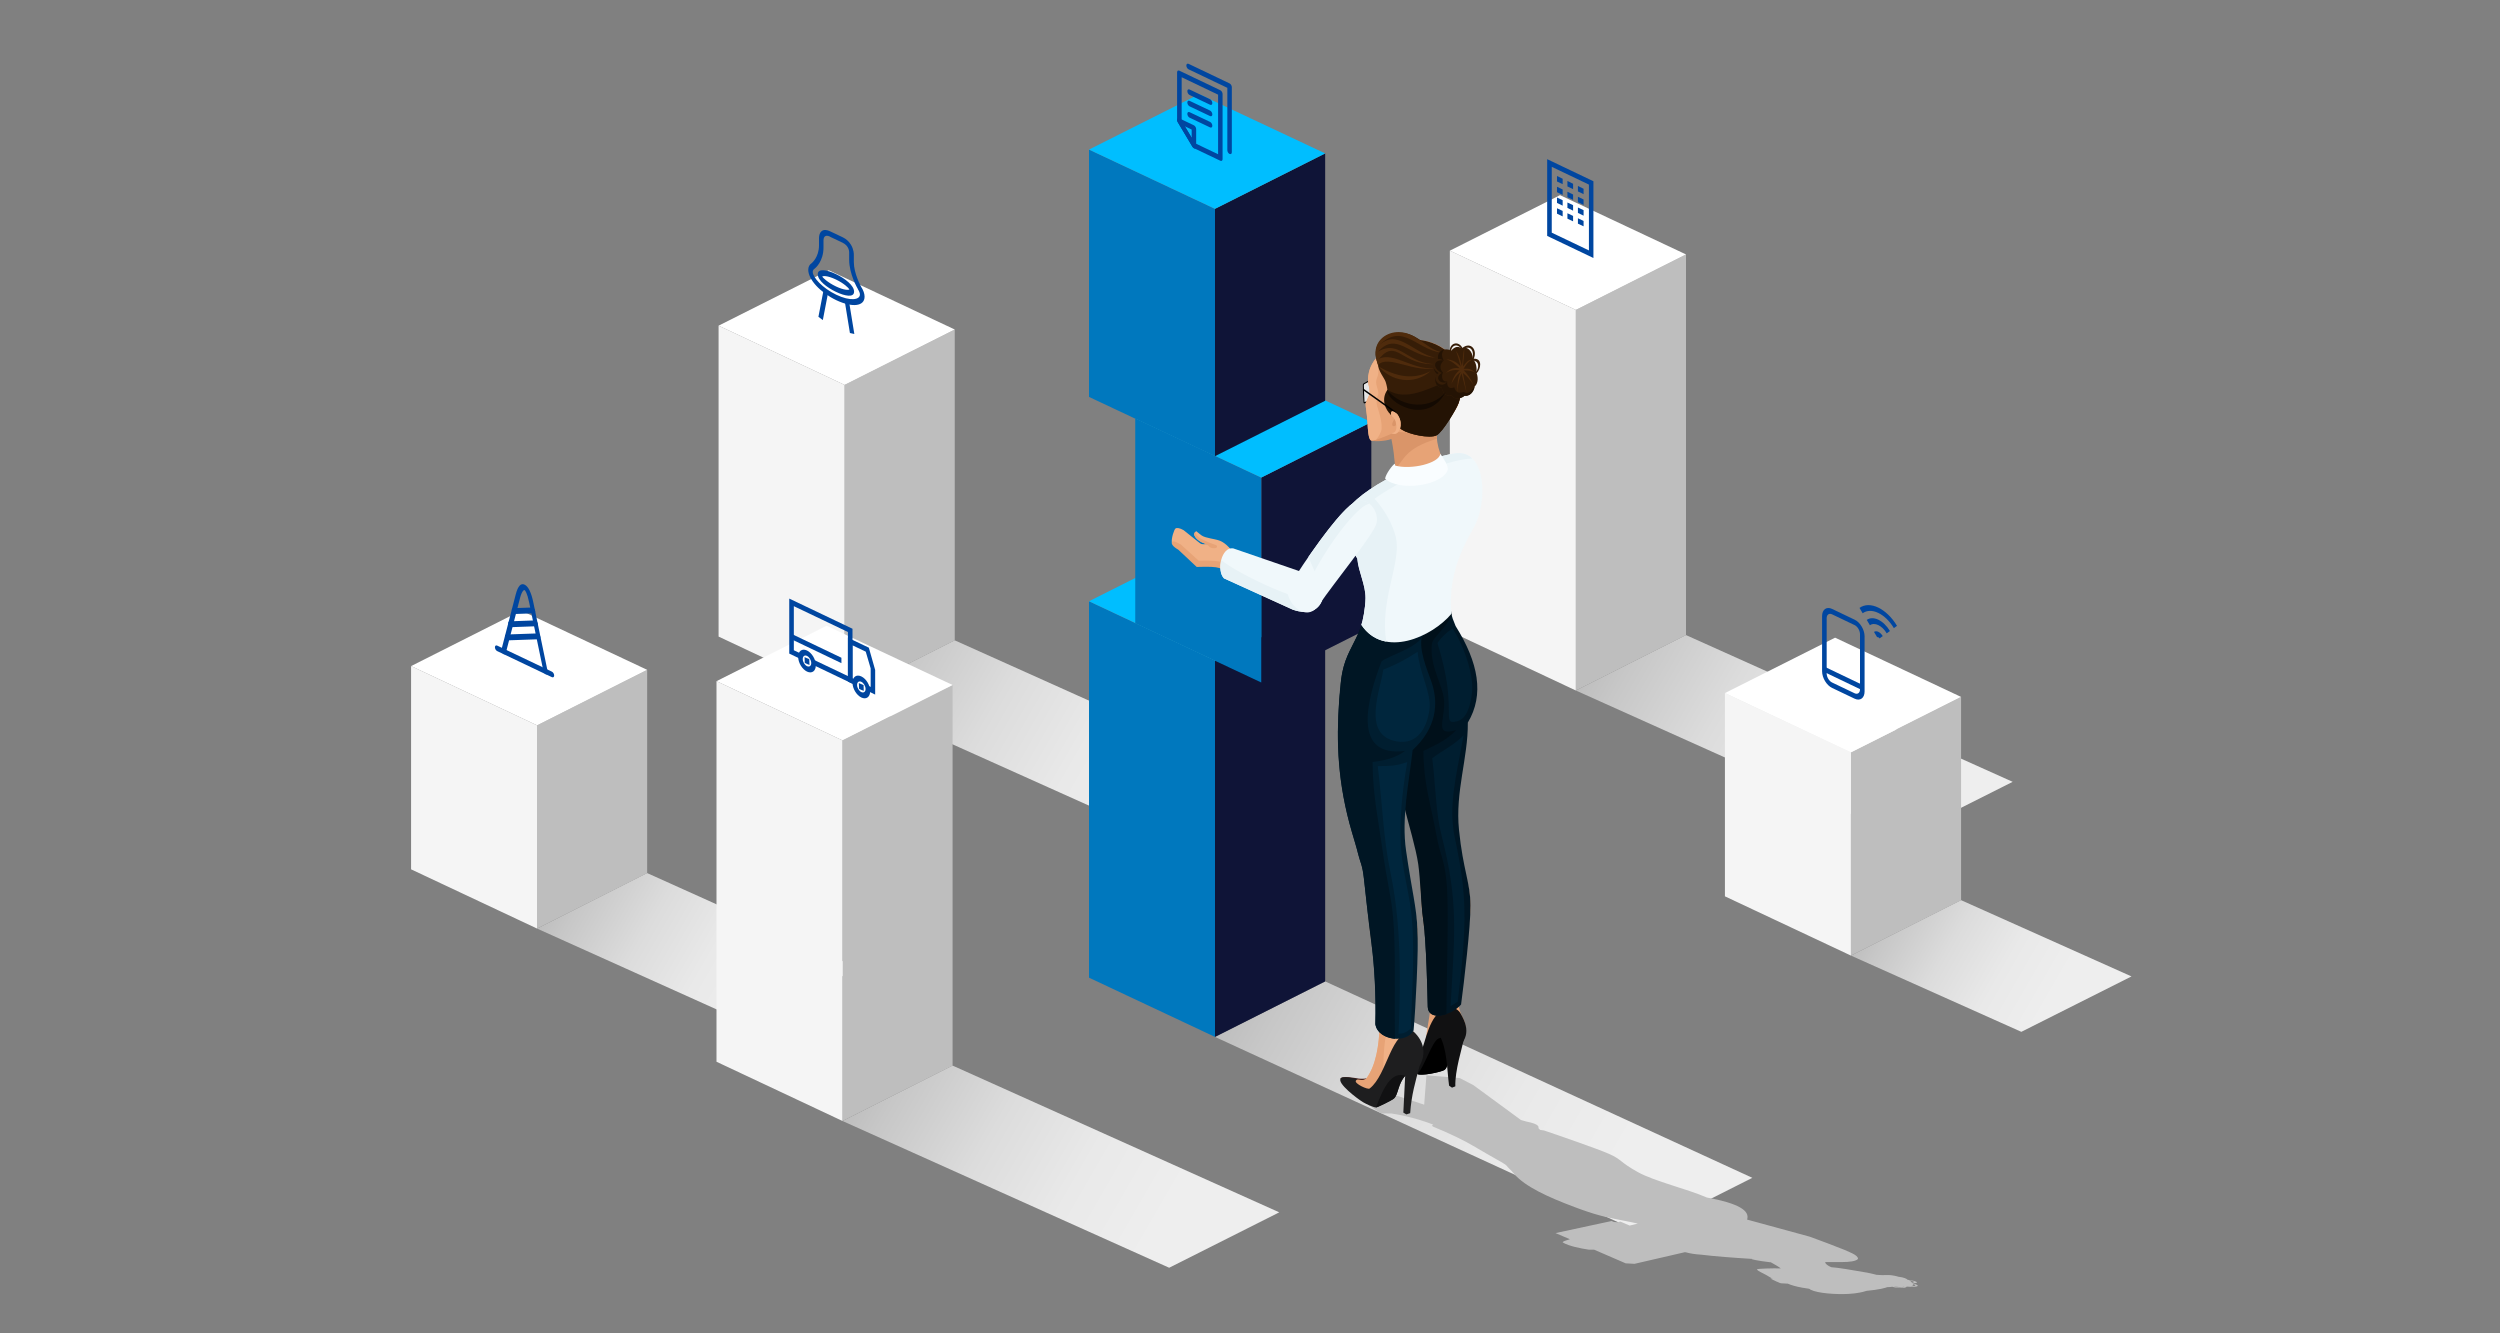 <?xml version="1.0" encoding="UTF-8"?><svg id="_レイヤー_2" xmlns="http://www.w3.org/2000/svg" xmlns:xlink="http://www.w3.org/1999/xlink" viewBox="0 0 300 160"><rect x="0" y="0" width="300" height="160" fill="#808080" stroke="none"/><defs><style>.cls-1{clip-path:url(#clippath);}.cls-2{fill:none;}.cls-2,.cls-3,.cls-4,.cls-5,.cls-6,.cls-7,.cls-8,.cls-9,.cls-10,.cls-11,.cls-12,.cls-13,.cls-14,.cls-15,.cls-16,.cls-17,.cls-18,.cls-19,.cls-20,.cls-21,.cls-22,.cls-23,.cls-24,.cls-25,.cls-26,.cls-27,.cls-28,.cls-29,.cls-30,.cls-31,.cls-32,.cls-33,.cls-34{stroke-width:0px;}.cls-3{fill:url(#_名称未設定グラデーション_2);}.cls-3,.cls-4,.cls-5,.cls-6,.cls-7,.cls-8,.cls-9,.cls-10,.cls-11,.cls-12,.cls-13,.cls-14,.cls-15,.cls-16,.cls-17,.cls-18,.cls-19,.cls-20,.cls-21,.cls-22,.cls-23,.cls-24,.cls-25,.cls-26,.cls-27,.cls-28,.cls-29,.cls-30,.cls-31,.cls-32,.cls-34{fill-rule:evenodd;}.cls-4{fill:#001e30;}.cls-5{fill:#00101a;}.cls-6{fill:#001624;}.cls-7{fill:#00263d;}.cls-8{fill:#00beff;}.cls-9{fill:#0078be;}.cls-10{fill:#140a02;}.cls-11{fill:#111112;}.cls-12{fill:#0f1437;}.cls-13{fill:#361d07;}.cls-14{fill:#421c18;}.cls-15{fill:#1e1e1f;}.cls-16{fill:#241304;}.cls-17{fill:#4f2b0c;}.cls-18{fill:#bebebe;}.cls-19{fill:#da9569;}.cls-20{fill:#e5e5e5;}.cls-21{fill:#e7a376;}.cls-22{fill:#f5f5f5;}.cls-23{fill:#e7f2f6;}.cls-24{fill:#fff;}.cls-25{fill:#f0b186;}.cls-26{fill:#f0f8fb;}.cls-27{fill:#f9fdff;}.cls-28{fill:url(#_名称未設定グラデーション_2-3);}.cls-29{fill:url(#_名称未設定グラデーション_2-6);}.cls-30{fill:url(#_名称未設定グラデーション_2-5);}.cls-31{fill:url(#_名称未設定グラデーション_2-2);}.cls-32{fill:url(#_名称未設定グラデーション_2-4);}.cls-33{fill:#0046a0;}</style><clipPath id="clippath"><rect class="cls-2" width="300" height="160"/></clipPath><linearGradient id="_名称未設定グラデーション_2" x1="105.53" y1="76.26" x2="149.59" y2="101.69" gradientUnits="userSpaceOnUse"><stop offset="0" stop-color="#bebebe"/><stop offset=".08" stop-color="#c7c7c7"/><stop offset=".32" stop-color="#dcdcdc"/><stop offset=".55" stop-color="#e9e9e9"/><stop offset=".77" stop-color="#eee"/></linearGradient><linearGradient id="_名称未設定グラデーション_2-2" x1="193.28" y1="75.62" x2="237.34" y2="101.06" xlink:href="#_名称未設定グラデーション_2"/><linearGradient id="_名称未設定グラデーション_2-3" x1="68.24" y1="104.87" x2="99.2" y2="122.74" xlink:href="#_名称未設定グラデーション_2"/><linearGradient id="_名称未設定グラデーション_2-4" x1="105.28" y1="127.28" x2="149.33" y2="152.72" xlink:href="#_名称未設定グラデーション_2"/><linearGradient id="_名称未設定グラデーション_2-5" x1="225.78" y1="108.32" x2="252.11" y2="123.52" xlink:href="#_名称未設定グラデーション_2"/><linearGradient id="_名称未設定グラデーション_2-6" x1="150.2" y1="116.81" x2="205.88" y2="148.96" xlink:href="#_名称未設定グラデーション_2"/></defs><g id="layout"><g class="cls-1"><polygon class="cls-18" points="114.57 76.84 101.35 83.5 101.35 46.19 114.57 39.54 114.57 76.84"/><polygon class="cls-3" points="153.77 94.45 140.55 101.11 101.35 83.5 114.57 76.84 153.77 94.45"/><polygon class="cls-22" points="86.23 76.39 101.35 83.5 101.35 46.19 86.23 39.08 86.23 76.39"/><polygon class="cls-24" points="99.45 32.43 114.57 39.54 101.35 46.19 86.23 39.08 99.45 32.43"/><path class="cls-33" d="m100.37,36.03c-1.93-.92-3.38-2.49-3.38-3.65,0-.35.14-.63.41-.8h0s.88-.7.88-2.14v-.89c0-.05,0-.58.34-.83.24-.18.58-.16,1,.04l1.5.71c.42.2.76.51,1,.91.34.57.34,1.11.34,1.16v.89c0,1.39.82,2.87.88,2.99.27.42.41.83.41,1.18,0,1.16-1.45,1.34-3.38.43Zm-.75-7.63c-.75-.36-.79.27-.8.4v.89c0,1.71-1,2.5-1.04,2.53-.17.11-.25.24-.25.41,0,.66,1.16,1.94,2.83,2.74,1.67.8,2.83.62,2.83-.03,0-.17-.08-.38-.24-.63v-.02c-.05-.07-1.05-1.81-1.05-3.52v-.89c0-.13-.04-.8-.8-1.16l-1.5-.71Z"/><path class="cls-33" d="m100.31,35.02c-1.09-.52-2.18-1.37-2.18-2.11s1.1-.54,2.18-.02c1.09.52,2.18,1.37,2.18,2.11s-1.1.54-2.18.02Zm0-1.48c-1.03-.49-1.59-.45-1.64-.34.06.1.61.68,1.64,1.17.97.46,1.51.45,1.62.36-.11-.19-.66-.73-1.62-1.19Z"/><polygon class="cls-33" points="98.74 38.41 98.21 38.02 98.83 34.8 99.36 35.19 98.74 38.41"/><polygon class="cls-33" points="101.99 39.96 101.37 36.15 101.9 36.27 102.52 40.08 101.99 39.96"/><polygon class="cls-18" points="202.32 76.21 189.1 82.86 189.1 37.19 202.32 30.53 202.32 76.21"/><polygon class="cls-31" points="241.52 93.82 228.3 100.47 189.1 82.86 202.32 76.21 241.52 93.82"/><polygon class="cls-22" points="173.98 75.75 189.1 82.86 189.1 37.19 173.98 30.08 173.98 75.75"/><polygon class="cls-24" points="187.2 23.42 202.32 30.53 189.1 37.19 173.98 30.08 187.2 23.42"/><polygon class="cls-33" points="187.52 22.1 186.84 21.78 186.84 21.12 187.52 21.45 187.52 22.1"/><polygon class="cls-33" points="188.77 22.7 188.09 22.37 188.09 21.72 188.77 22.05 188.77 22.7"/><polygon class="cls-33" points="190.03 23.3 189.35 22.97 189.35 22.32 190.03 22.65 190.03 23.3"/><polygon class="cls-33" points="187.52 23.39 186.84 23.06 186.84 22.41 187.52 22.74 187.52 23.39"/><polygon class="cls-33" points="188.77 23.99 188.09 23.66 188.09 23.01 188.77 23.34 188.77 23.99"/><polygon class="cls-33" points="190.03 24.59 189.35 24.26 189.35 23.61 190.03 23.94 190.03 24.59"/><polygon class="cls-33" points="187.52 24.68 186.84 24.35 186.84 23.7 187.52 24.03 187.52 24.68"/><polygon class="cls-33" points="188.77 25.28 188.09 24.95 188.09 24.3 188.77 24.62 188.77 25.28"/><polygon class="cls-33" points="190.03 25.88 189.35 25.55 189.35 24.9 190.03 25.22 190.03 25.88"/><polygon class="cls-33" points="187.52 25.97 186.84 25.64 186.84 24.99 187.52 25.31 187.52 25.97"/><polygon class="cls-33" points="188.77 26.56 188.09 26.24 188.09 25.59 188.77 25.91 188.77 26.56"/><polygon class="cls-33" points="190.03 27.16 189.35 26.84 189.35 26.19 190.03 26.51 190.03 27.16"/><path class="cls-33" d="m191.21,30.96l-5.55-2.65v-9.21l5.55,2.65v9.21Zm-5-3.04l4.46,2.13v-7.9l-4.46-2.13v7.9Z"/><polygon class="cls-18" points="77.66 104.77 64.45 111.43 64.45 87.04 77.66 80.38 77.66 104.77"/><polygon class="cls-28" points="102.99 116.18 89.77 122.83 64.45 111.43 77.66 104.77 102.99 116.18"/><polygon class="cls-22" points="49.33 104.32 64.45 111.43 64.45 87.04 49.33 79.93 49.33 104.32"/><polygon class="cls-24" points="62.54 73.27 77.66 80.38 64.45 87.04 49.33 79.93 62.54 73.27"/><path class="cls-33" d="m66.23,81.26l-6.57-3.13c-.15-.07-.27-.28-.27-.46s.12-.27.27-.2l6.57,3.13c.15.07.27.28.27.46s-.12.27-.27.2Z"/><path class="cls-33" d="m65.47,80.9c-.12-.06-.23-.2-.26-.36l-1.72-8.28c-.22-1.08-.47-1.42-.54-1.45s-.31.07-.54.93l-1.72,6.64c-.04.15-.19.18-.33.07-.14-.12-.23-.34-.19-.49l1.72-6.64c.26-.99.61-1.38,1.06-1.16.45.21.81.95,1.06,2.18l1.72,8.28c.04.19-.04.33-.19.31-.02,0-.05-.01-.07-.02Z"/><path class="cls-33" d="m61.69,73.66c-.11-.05-.21-.17-.25-.32-.06-.19,0-.35.14-.36l2.26-.08c.14,0,.3.15.36.34.06.19,0,.35-.14.36l-2.26.08s-.07,0-.11-.02Z"/><path class="cls-33" d="m61.26,75.24c-.11-.05-.21-.17-.25-.32-.06-.19,0-.36.14-.36l3.01-.11c.14,0,.3.15.36.34.06.19,0,.36-.14.36l-3.01.11s-.07,0-.11-.02Z"/><path class="cls-33" d="m60.87,76.82c-.11-.05-.21-.17-.25-.32-.06-.19,0-.35.14-.36l3.7-.13c.14,0,.3.15.36.34.06.19,0,.35-.14.36l-3.7.13s-.07,0-.11-.02Z"/><polygon class="cls-18" points="114.31 127.87 101.1 134.52 101.1 88.85 114.31 82.2 114.31 127.87"/><polygon class="cls-32" points="153.51 145.48 140.3 152.13 101.1 134.52 114.31 127.87 153.51 145.48"/><polygon class="cls-22" points="85.98 127.41 101.1 134.52 101.1 88.85 85.98 81.74 85.98 127.41"/><polygon class="cls-24" points="99.19 75.09 114.31 82.2 101.1 88.85 85.98 81.74 99.19 75.09"/><polygon class="cls-33" points="102.3 82.05 97.66 79.83 97.66 79.18 101.75 81.13 101.75 75.84 95.26 72.74 95.26 78.03 96.11 78.44 96.11 79.1 94.71 78.43 94.71 71.83 102.3 75.45 102.3 82.05"/><polygon class="cls-33" points="100.97 79.58 94.97 76.71 94.97 76.06 100.97 78.93 100.97 79.58"/><path class="cls-33" d="m96.84,80.59c-.58-.28-1.06-1.07-1.06-1.77s.47-1.04,1.06-.76c.58.28,1.06,1.07,1.06,1.77s-.47,1.04-1.06.76Zm0-1.88c-.28-.14-.51.03-.51.37s.23.73.51.86.51-.03.51-.37-.23-.73-.51-.86Z"/><polygon class="cls-33" points="96.84 79.68 96.57 79.55 96.55 78.86 97.11 79.1 97.14 79.79 96.84 79.68"/><path class="cls-33" d="m103.36,83.7c-.58-.28-1.06-1.07-1.06-1.77s.47-1.04,1.06-.76,1.06,1.07,1.06,1.77-.47,1.04-1.06.76Zm0-1.88c-.28-.14-.51.03-.51.37s.23.73.51.86.51-.03.51-.37-.23-.73-.51-.86Z"/><polygon class="cls-33" points="103.36 82.79 103.09 82.66 103.06 81.97 103.63 82.21 103.65 82.9 103.36 82.79"/><polygon class="cls-33" points="105.02 83.35 104.13 82.92 104.13 82.27 104.48 82.43 104.48 80.21 103.89 78.2 102.3 77.44 102.3 81.39 102.59 81.54 102.59 82.19 101.75 81.79 101.75 76.53 104.26 77.72 105.02 80.4 105.02 83.35"/><polygon class="cls-18" points="235.33 108.02 222.11 114.67 222.11 90.28 235.33 83.63 235.33 108.02"/><polygon class="cls-30" points="255.78 117.17 242.56 123.82 222.11 114.67 235.33 108.02 255.78 117.17"/><polygon class="cls-22" points="206.99 107.56 222.11 114.67 222.11 90.28 206.99 83.17 206.99 107.56"/><polygon class="cls-24" points="220.21 76.52 235.33 83.63 222.11 90.28 206.99 83.17 220.21 76.52"/><path class="cls-33" d="m222.55,83.84l-2.7-1.29c-.66-.31-1.2-1.21-1.2-2v-6.62c0-.79.54-1.18,1.2-.86l2.7,1.29c.66.31,1.2,1.21,1.2,2v6.62c0,.79-.54,1.18-1.2.86Zm-2.7-10.12c-.36-.17-.65.04-.65.47v6.62c0,.43.29.92.65,1.09l2.7,1.29c.36.17.65-.04.65-.47v-6.62c0-.43-.29-.92-.65-1.09l-2.7-1.29Z"/><polygon class="cls-33" points="223.48 82.83 218.93 80.65 218.93 80 223.48 82.18 223.48 82.83"/><path class="cls-33" d="m227.26,75.37c-.5-.84-1.16-1.48-1.87-1.82s-1.37-.32-1.87.04l-.38-.64c.6-.43,1.4-.45,2.25-.04s1.65,1.19,2.25,2.19l-.38.28Z"/><path class="cls-33" d="m226.4,75.99c-.55-.93-1.46-1.36-2.01-.96l-.38-.64c.77-.55,2.01.04,2.78,1.33l-.38.28Z"/><path class="cls-33" d="m225.54,76.61c-.08-.13-.21-.19-.28-.14l-.38-.64c.29-.21.76.02,1.05.5l-.38.28Z"/><polygon class="cls-29" points="210.28 141.34 197.07 148 145.8 124.43 159.02 117.77 210.28 141.34"/><polygon class="cls-12" points="159.02 117.77 145.8 124.43 145.8 79.26 159.02 72.61 159.02 117.77"/><polygon class="cls-9" points="130.68 117.32 145.8 124.43 145.8 79.26 130.68 72.15 130.68 117.32"/><polygon class="cls-8" points="143.9 65.5 159.02 72.61 145.8 79.26 130.68 72.15 143.9 65.5"/><polygon class="cls-12" points="164.56 75.24 151.35 81.9 151.35 57.31 164.56 50.65 164.56 75.24"/><polygon class="cls-9" points="136.23 74.79 151.35 81.9 151.35 57.31 136.23 50.2 136.23 74.79"/><polygon class="cls-8" points="149.44 43.55 164.56 50.65 151.35 57.31 136.23 50.2 149.44 43.55"/><polygon class="cls-12" points="159.02 48.09 145.8 54.74 145.8 25.06 159.02 18.41 159.02 48.09"/><polygon class="cls-9" points="130.68 47.63 145.8 54.74 145.8 25.06 130.68 17.95 130.68 47.63"/><polygon class="cls-8" points="143.9 11.3 159.02 18.41 145.8 25.06 130.68 17.95 143.9 11.3"/><path class="cls-33" d="m146.44,19.29l-3.17-1.51c-.07-.03-.14-.1-.19-.19l-1.75-2.93c-.05-.09-.08-.18-.08-.27v-5.71c0-.18.12-.27.27-.2l4.92,2.35c.15.07.27.28.27.46v7.8c0,.18-.12.27-.27.2Zm-3.05-2.11l2.78,1.33v-7.15l-4.37-2.09v5.24l1.59,2.67Z"/><path class="cls-33" d="m147.55,18.48c-.15-.07-.27-.28-.27-.46v-7.48l-4.65-2.22c-.15-.07-.27-.28-.27-.46s.12-.27.27-.2l4.92,2.35c.15.07.27.28.27.46v7.8c0,.18-.12.27-.27.2Z"/><path class="cls-33" d="m145.21,12.57l-2.46-1.17c-.15-.07-.27-.28-.27-.46s.12-.27.27-.2l2.46,1.17c.15.07.27.28.27.46s-.12.27-.27.2Z"/><path class="cls-33" d="m145.21,13.93l-2.46-1.17c-.15-.07-.27-.28-.27-.46s.12-.27.27-.2l2.46,1.17c.15.07.27.28.27.46s-.12.27-.27.2Z"/><path class="cls-33" d="m145.21,15.29l-2.46-1.17c-.15-.07-.27-.28-.27-.46s.12-.27.27-.2l2.46,1.17c.15.07.27.28.27.46s-.12.27-.27.2Z"/><path class="cls-33" d="m143.27,17.78c-.07-.03-.14-.1-.19-.19l-1.75-2.93c-.08-.13-.1-.28-.06-.38.04-.1.14-.13.25-.08l1.75.84c.15.07.27.28.27.46v2.1c0,.13-.07.22-.17.22-.03,0-.07,0-.1-.02Zm-1.09-2.62l.82,1.38v-.99l-.82-.39Z"/><path class="cls-18" d="m229.5,154c1.14-.04.25-.33-.6-.43-.06-.11-.43-.29-1.09-.36-.02,0-.04-.01-.06-.02h0s-.06-.01-.09-.02c-.03,0-.06-.02-.1-.03-.04,0-.08-.02-.13-.03-.03,0-.07-.01-.1-.02-.04,0-.09-.02-.13-.02-.03,0-.07-.01-.1-.02-.05,0-.09-.01-.14-.02-.03,0-.07,0-.1-.01-.05,0-.1,0-.15-.01-.03,0-.06,0-.1,0-.05,0-.1,0-.15,0-.03,0-.06,0-.09,0-.06,0-.11,0-.17,0-.02,0-.04,0-.07,0-.08,0-.15,0-.23.01-.24-.02-.48-.03-.7-.04-.01,0-.02,0-.03,0-.03,0-.07-.02-.1-.03-.13-.04-.27-.07-.41-.1-.05-.01-.13-.03-.22-.05-.25-.06-.52-.11-.8-.15-1.22-.22-3.11-.54-3.84-.58,0,0-.02,0-.02,0-.02,0-.04-.02-.06-.02-.04-.02-.07-.03-.11-.05-.29-.14-.47-.28-.59-.47.01-.02.03-.05.04-.08.77.01,1.44.01,1.96,0,.22,0,.41-.01.59-.02.02,0,.04,0,.06,0,.17-.01.31-.03.44-.05.02,0,.04,0,.06,0,.12-.02.23-.04.32-.07.01,0,.02,0,.04-.01.05-.01.1-.03.14-.05.29-.09.35-.23.23-.38,0,0,0,0,0,0-.11-.19-.45-.4-.94-.61-.19-.09-.4-.18-.61-.27-1.27-.51-2.79-1.08-4.16-1.58l-7.54-2.06c.36-1.07-1.03-1.95-4.84-2.65-2.32-1.02-6.25-1.93-8.26-3.04-2.15-1.19-1.94-1.52-3.46-2.19-1.33-.59-5.93-2.18-7.83-2.82-.14-.02-.29-.04-.44-.06-.14-.1-.22-.19-.2-.28.02-.07,0-.13-.06-.19-.14-.21-.63-.38-1.38-.53-.21-.06-.44-.12-.67-.19l-5.7-4.18-1.64-.85-4-.33-.27,3.52-3.92-1.28-6.05-1.34s4.42,3.7,4.91,3.68c.22,0,.73-.02,1.15,0,.29.05.58.1.86.15.1.02.19.04.29.06.19.04.38.08.56.12.11.03.22.05.32.08.16.04.33.08.49.12.11.03.22.06.32.09.15.04.3.09.45.13.1.03.21.06.31.1.15.05.29.09.44.14.1.03.19.06.29.1.15.05.29.11.44.16.07.03.15.05.22.08-.09.04-.13.09-.12.14,0,0,0,0,0,0,.01.03.04.06.09.1,2.09.85,3.87,1.74,4.84,2.32,1.09.66,2.85,1.64,3.44,1.98.74.42.57.48.85.72.26.23.48.51.63.68,1.32,1.5,3.96,2.73,7.24,3.96.52.19,1.06.4,1.66.59.39.13.83.27,1.36.41.18.05.36.09.54.14,1.38.33,2.7.54,4.03.84-.03,0-.06.01-.09.02l-.89.22-1.11-.48-.35.08-.43-.03-.27-.12-6.74,1.45,1.73.74c-.56.17-1,.3-.83.4.7.42,2.06.69,3.03.84h0s.07.01.09.01h0c.22,0,.42,0,.61,0l3.79,1.64,1.06.06h0s6.06-1.4,6.06-1.4c.04,0,.08.02.12.03,0,0,.02,0,.03,0,.47.13,1.07.23,1.77.27,1.64.2,3.85.37,6.16.51-.03.01-.07.02-.09.03.41.13,1.89.35,2.29.38l-.08-.06s0,0,0,0c.59.33.92.51,1.3.79-.91-.03-2.8.03-2.83.1,0,0,0,0,0,0-.15.06.3.3.79.54.59.29.83.53,1.08.57,0,0,.02,0,.03,0h-.14c-.11-.01-.2,0-.14.03.23.12.48.24.74.36h0s.02,0,.02,0c.1.05.21.09.32.14.06.02.09.04.22.05l.76.04c.14.07.34.15.7.25.16.04.33.09.51.13.07.01.14.03.21.04.09.02.18.04.28.06.32.06.53.09.77.12.04,0,.07.01.1.02.05.04.1.07.16.11.86.43,3.03.58,4.54.5.56-.03.99-.09,1.34-.16.13-.02.26-.05.38-.08.17-.04.32-.09.46-.13.65-.06,1.24-.14,1.73-.24.04,0,.08-.02.12-.03.12-.03.23-.05.33-.08.05-.01.1-.03.14-.04.05-.02.1-.03.14-.05.22,0,.43-.02.61-.05.64.21,1.71.2,1.72-.02,1.46.14,1.77-.15.7-.38Zm-2.28.38s0,0,0,0c.29.03.94.11,1.32.03-.18.12-.84.12-1.32-.03Zm2.18-.44c.07-.1-.12-.22-.38-.31.55.09.96.25.38.31Zm-.14.41c.32-.04.46-.15.24-.29.49.14.48.3-.24.29Z"/><path class="cls-21" d="m173.74,125.84c1.22-.74,2.9-1.73,1.71-3.9-.64-1.17-.52-2.86-.34-4.23.37-2.7,1.37-6.6,1.34-9.06-.03-2.83-1.02-4.15-1.52-9.06-.4-3.9.7-8.99,1.12-12.9,1.59-3.65.18-8.43-1.66-11.94l-3.16-.43c-1.27,3.02-2.66,3.23-3.07,6.85-.57,5.03-.57,10.15.9,16.04.16.65.45,1.74.64,2.67.2.98.54.69.66,2.4.09,1.35.03,5.68.43,8.33.34,2.28.67,4.69.86,6.28.41,3.49-.3,5.56-.56,7.85-.48,4.16-3.97,5.11,2.63,1.11Z"/><path class="cls-11" d="m173.81,120.87c-.55.03-1.27.71-1.56,1.09-1.32,1.73-1.45,4.95-2.37,5.01-.27.02-1.23-1.07-1.92-1.06-.21,0-.42-.02-.53.14-.36.57,1.91,2.35,2.59,2.78.3.39,2.92-.19,3.3-.43.55-.34.31-1.26,1.03-2.18,1.58-1.19,2.23-2.43.89-4.65-.33-.55-.97-.72-1.42-.7Z"/><path class="cls-6" d="m175.33,120.54c.36-2.7,1.15-9.43,1.13-11.89-.03-2.83-.88-4.15-1.38-9.06-.47-4.59,1.09-8.59,1.06-12.88,2-3.35,1.28-7.2-1.47-11.59-.23-.59-.51-1.17-.54-1.78-.66.37-1.3.74-1.93,1.1l-.95-.13c-.14.32-.27.61-.41.88-2.71,1.42-5.17,2.12-7.43-.3-.53,1.71-1.35,2.76-1.95,4.41-.72,2.01-.58,3.55-.74,5.62.76,2.91,3.83,3.74,7.13,3.67.1,2.73.47,5.57,1.23,8.61.16.65.45,1.74.64,2.67.2.98.54.69.66,2.4.09,1.35.03,5.68.43,8.33.34,2.28.49,8.62.52,10.22.08,1.78,2.85,1.06,4-.28Z"/><path class="cls-5" d="m174.75,87.61c-3.08.9-.9-1.78-1.59-4.35-.49-1.84-1.57-3.69-1.34-5.96.08-.82,1.84-2,2.37-3.53l-.05-.26c-.24.56-3.36,1.83-3.6,2.24-1.04,1.78-2.02,2.47-2.36,5.42-.57,5.03-1.1,9.91.37,15.8.48,1.92,1.36,4.8,1.64,6.74.27,1.89.32,4.89.62,6.89.34,2.28.49,8.62.52,10.22.05,1.11,1.14,1.25,2.24.87.03-5.34.32-12.64.02-15.82-.27-2.84-.74-3.01-1.25-5.82-.7-3.83-1.5-5.93-1.53-9.95,1.42-.65,2.93-1.38,3.93-2.49Z"/><path class="cls-34" d="m170.07,128.88c.48.28,2.88-.25,3.24-.47.42-.26.38-1.14.66-1.95,0-.75.22-1.42.12-1.7-.2-.55-.85-.39-1.47-.14-.78.32-1.82,3.72-2.55,4.26Z"/><path class="cls-14" d="m160.84,129.48c.13-.45,1.68-.13,2.2-.05.28.04,1.05.05,1.26-.17.39-.4.86.79,1.26.8-.56.11-1.82-.14-2.28-.1-.46.05-.71.06-1.05-.05l-1.4-.44Z"/><path class="cls-25" d="m163.97,129.41c-.3.4-1.13.02-1.71.17-1.28.34,1.54,2.3,2.46,2.43,1.98.28.81-2.56,3.4-4.17,1.19-.74,2.83-1.73,1.54-3.9-.69-1.17-.68-1.97-.55-3.34.25-2.7,1.12-6.64.99-9.1-.15-2.83-1.09-4.15-1.8-9.06-.57-3.9.05-8.28.31-12.18,4.48-4.13,2.91-8.8.05-11.89l-5.13-1.2c-1.14,3.02-2.52,3.22-2.78,6.85-.36,5.03-.14,10.15,1.59,16.04.19.65.53,1.74.76,2.67.24.98.57.69.76,2.4.15,1.35.27,5.68.78,8.33.79,4.1,1.91,12.56-.68,15.96Z"/><path class="cls-21" d="m163.97,129.41c-.3.4-1.13.02-1.71.17-1.28.34,1.54,2.3,2.46,2.43.69.1,1-.18,1.22-.66.06-1.89-.02-5.59.42-7.3,1.16.39,2.66-.18,2.91-.87l-.09-.44h-3.61c-.05,2.68-.47,5.16-1.61,6.67Z"/><path class="cls-15" d="m169.63,123.79c1.27,1.18,1.53,2.64.72,4.12-.51,1.94-.97,3.44-1.13,5.67l-.46.15-.36-.22.22-4.4c-.87.95-.82,2.25-1.35,2.72-.23.21-2.02,1.09-2.15,1.07-.32-.02-1.16-.4-1.56-.64-.72-.44-3.12-2.26-2.68-2.84.13-.17.36-.14.6-.15.57,0,1.29.24,1.51.2-.19.05-.26.17-.29.22-.19.34,1.44,1.11,1.66.93,2.16-1.67,2.52-7.07,5.26-6.84Z"/><path class="cls-4" d="m169.63,123.65c.25-2.7.61-9.7.47-12.16-.15-2.83-.66-4.48-1.37-9.4-.57-3.9.34-8.19.79-12.09,2.85-2.63,3.15-5.57,2.26-8.16-.51-1.48-1.7-4.12-1.05-5.79l-7.2,1.1c-1.14,3.02-2.57,3.22-2.82,6.85-.36,5.03-.19,10.01,1.54,15.89.19.65.53,1.74.76,2.67.24.98.48,1.16.67,2.88.15,1.35.57,5.32.93,7.99.31,2.37.54,5.99.44,9.46.34,2.06,3.84,2.34,4.59.74Z"/><path class="cls-6" d="m168.63,90.11c-6.49.83-4.56-6.26-2.85-10.73.68-.66,4.53-1.67,5.04-3.25-2.54.74-5.47.84-7.41-1.24-.53,1.71-1.35,2.76-1.95,4.41-.52,1.45-.64,3.17-.76,4.72-.36,5.03-.19,10.01,1.54,15.89.19.65.53,1.74.76,2.67.24.98.48,1.16.67,2.88.15,1.35.57,5.32.93,7.99.31,2.37.54,5.99.44,9.46.18,1.12,1.31,1.64,2.36,1.74-.1-5.13.12-10.92-.23-14.57-.27-2.84-.69-4.02-1.25-7.97-.54-3.86-1.18-6.64-1.21-10.66,1.32-.2,2.58-.38,3.91-1.34Z"/><path class="cls-11" d="m168.62,129.1c-.87.95-.82,2.25-1.35,2.72-.23.21-2.02,1.09-2.15,1.07.9-2.45,1.9-4.35,3.5-3.8Z"/><path class="cls-11" d="m172.72,124.19c.97,1.75.9,4.1,1.17,6.09l.35.24.4-.16c-.06-1.86.78-4.5,1.13-6.05.44-1.97-2.48-1.89-3.05-.12Z"/><path class="cls-7" d="m168.88,91.45c-1.33.45-1.94.48-3.55.48.56,4.54.67,8.66,1.49,12.58.41,1.95.69,3.89.87,5.85.4,4.34.34,9.35.13,13.69.57-.03.89-.11,1.48-.63.13-4.28.58-10.46-.05-14.65-.37-2.51-.99-4.73-1.14-7.18-.19-3.04.12-6.45.76-10.14Z"/><path class="cls-4" d="m175.64,88.24c-1.35,1.31-2.35,1.68-3.77,2.74.44,3.67.4,6.47,1.15,9.41,2.02,7.91,1.54,11.6,1.05,20.34l.86-.53c1.13-9.59,1.13-12.66-.35-19.66-.78-3.69.07-7.03,1.05-12.3Z"/><path class="cls-7" d="m170.11,78.22c-1.57.99-2.39,1.45-4.12,2.14-.29,2.35-2.68,7.87,1.63,8.61,2.47.43,3.65-1.65,3.92-3.89.24-1.94-1.19-4.22-1.43-6.86Z"/><path class="cls-4" d="m174.32,75.41c-.8.51-1.3,1.01-1.83,1.75,2.57,8.14.29,9.91,2.36,9.39,1.19-.3,1.6-1.89,1.79-3.41.24-1.94-.81-5.37-2.33-7.73Z"/><path class="cls-26" d="m174.7,54.39c3.77-.43,3.77,6.07,2.18,8.86-1.93,3.39-3.06,6.39-2.71,10.41-2.31,2.76-8.09,5.39-10.81,1.33.15-.36.49-2.02.5-3.21.01-1.62-.85-3.15-.99-4.76-1.57-2.3-2.02-4.16-1.54-5.25,1.38-3.14,10.02-6.99,13.36-7.37Z"/><path class="cls-23" d="m174.7,54.39c.84-.09,1.49.15,1.98.63-.01,0-.03,0-.04,0-3.52.2-9.02,2.88-11.69,4.83,1.58,1.72,2.53,3.93,2.65,5.2.28,3.07-2.01,7.21-1.25,11.94-1.15-.21-2.19-.83-2.98-2.01.15-.36.49-2.02.5-3.21.01-1.62-.85-3.15-.99-4.76-1.57-2.3-2.02-4.16-1.54-5.25,1.38-3.14,10.02-6.99,13.36-7.37Z"/><polygon class="cls-20" points="164.35 45.67 163.59 46.09 163.68 48.36 164.7 47.87 164.35 45.67"/><path class="cls-34" d="m164.3,45.77l-.56.32c-.08.05-.08.08-.08.21l.07,1.81c0,.13.02.16.12.1l.78-.38-.33-2.06h0Zm-.67.23l.77-.43c.12.78.25,1.56.37,2.34l-.97.47c-.08.05-.17.04-.18-.11-.06-.7-.07-1.36-.08-2.06,0-.1,0-.15.1-.21Z"/><path class="cls-21" d="m173.14,55.21c.34,1.78-4.08,2.7-5.66,1.12-.21-2.08.1-2.79-.78-4.81l4.69-1.56,1.41-.52c-.49,2.62-.63,3.44.34,5.76Z"/><path class="cls-19" d="m164.45,52.8c.15.24,1.83.16,2.52-.12.25,1.24.32,1.99.48,3.57,1.03-1.02,1.12-2.45,4.97-3.59-.04-.46-.01-.91.14-1.14.59-.86,1.99-1.79,2.45-3.12-.67-1.83-6,.81-10.56,4.4Z"/><path class="cls-21" d="m164.48,52.82c.39.26,2.88-1,3.11-.99,2.16.12,4.78.32,5.22-.32.59-.86,1.76-1.79,2.22-3.12.73-2.11.61-4.51-1.32-6.18-3.35-2.92-8.65-.83-9.43,2.44-.32,1.34.15,1.69.08,2.59-.01.14-.3.82-.46,1.12-.12.21.14,1.14.2,2.3.05,1,.13,1.98.39,2.16Z"/><path class="cls-25" d="m164.48,52.82c.1.07.34.03.64-.05.33-.34.68-1.03.68-1.38.02-1.4-.63-2.56-.61-3.13.06-1.19.43-.58.03-1.89-.2-.66,0-.92.12-1.3.21-.69-.19-2.09-.19-2.09-.18.18-.3.35-.48.67-.18.32-.32.66-.4,1.01-.32,1.34.15,1.69.08,2.59-.01.14-.39.78-.46,1.12-.07.33.14,1.14.2,2.3.05,1,.13,1.98.39,2.16Z"/><path class="cls-13" d="m175.02,48.4c.73-2.11.61-4.51-1.32-6.18-1.14-.99-2.6-1.44-4.02-1.48-.88-.02-2.25.12-3.28,1.01-.39.34-1.06,1.16-1.05,1.88.01.89.77,1.71.93,2.2.57,1.82-.03,2.98.63,3.94.55.89.85,1.49,1.33,1.8.82.54,3.32,1.1,4.16.67.74-.38,2.4-3.21,2.62-3.84Z"/><path class="cls-16" d="m175.02,48.4c.24-.68.38-1.39.41-2.09-.4-.47-1.09-.68-1.9-.44-1.87.56-4.77,2.42-7.03.9-.81,1.11-.27,2.39.4,3,.55.89.85,1.49,1.33,1.8.82.54,3.32,1.1,4.16.67.74-.38,2.4-3.21,2.62-3.84Z"/><path class="cls-21" d="m166.99,50.02c-.17-.55,0-.74.24-.67.26.08.61.47.78,1.04.27.92-.23,2.04-1.08,1.56-.23-.32.1-1.08.06-1.93Z"/><path class="cls-25" d="m166.99,50.02c-.17-.55,0-.74.24-.67.26.08.61.47.78,1.04.27.92-.23,2.04-1.08,1.56.75.08.72-.83.52-1.4-.14-.39-.36-.67-.46-.52Z"/><path class="cls-19" d="m167.33,50.28c-.23.38-.31.61-.25.75.04.1.18.21.43-.01.02-.27-.06-.53-.18-.74Z"/><path class="cls-13" d="m173.4,42.45c-1.52.14-2.08-.23-3.23-.75,1.06.82,1.47,1.15,2.94,1.22-1.48.23-1.9.14-3.59-.64.81.97,1.7,1.41,3.54,1.24-3.08,1.26-6.25-1.23-7.71.21-.83-2.08.4-3.62,2.23-3.78.54-.05,1.31-.02,2.17.44,1.34.72,2.34,1.99,3.65,2.06Z"/><path class="cls-17" d="m173.62,42.33c-3.38.18-5.12-4-8.21-.81,2.26-2.23,4.04.81,6.84,1.41-3.21-.18-4.64-3.19-6.87-.74,2.65-1.55,3.57,1.65,7.06,1.49-4.31.31-4.78-3.21-6.95-.63,1.83-.9,4.44,1.69,7.09,1.05-2.77.81-6-1.65-7.22-.29-.13-.48-.27-.88-.3-1.25-.11-1.76,1.38-2.74,2.81-2.71,2.38.04,3.5,2.5,5.75,2.49Z"/><path class="cls-13" d="m174.14,42.07c.21-.21.71-.75,1.29-.22.53-.38,1.29.18,1.33,1.27.4.38.48,1.09.41,1.61.2.44.26,1.23-.2,1.64-.15.74-.62,1.2-1.23,1.13-.54.46-1.37.41-1.55-.07-.69.27-1.1-.41-1.18-.91-.88-.08-.94-1.14-.52-1.59-.83-.66-.33-1.62.1-1.74-.26-.96.68-1.56,1.56-1.11Z"/><path class="cls-16" d="m176.95,46.43c-.17.69-.63,1.13-1.21,1.06-.54.46-1.37.41-1.55-.07-.69.27-1.1-.41-1.18-.91-.88-.08-.94-1.14-.52-1.59-.83-.66-.33-1.62.1-1.74-.17-.64.19-1.12.71-1.24-.29.39-.37.68-.06,1.31-.44.43-.55.98-.08,1.46-.21.38-.17,1.16.51,1.07-.05.51.17.99.84.69.22.71.61.74,1.14.56.59.36.77-.09,1.29-.59l.03-.02Z"/><path class="cls-17" d="m175.3,44.02c-.43-.54-1-.87-1.75-.9.7.23,1.04.55,1.6,1.07-.58-.09-1.11,0-1.66.59.38-.28,1.04-.48,1.68-.33-.33.15-.74.67-1,1.59.35-.6.57-1.06,1.14-1.41-.4.53-.44,1.61-.46,2.46.12-1.16.29-1.67.52-2.3.21.79.42,1.57.63,2.36-.15-.78-.3-1.61-.45-2.39.35.27.88.77,1.27,1.46-.3-.78-.84-1.46-1.17-1.77.28,0,.73-.04,1.36.24-.53-.47-.79-.46-1.37-.44.39-.71.68-.96,1.1-1.1-.58,0-.75.31-1.18.83.02-.62.17-1.41.15-2.11-.16.52-.16,1.36-.28,2.05-.24-.95-.39-1.37-.73-1.84.23.6.44,1.3.59,1.95Z"/><path class="cls-10" d="m173.5,47.03c-1.7,2.09-5.16,2.04-7.03-.22-.15,1.36,4.71,4.47,7.03.22Z"/><path class="cls-17" d="m165.43,43.98c2.76,1.61,4.67,1.35,6.23.57-2.02,1.72-4.69,1.21-6.23-.57Z"/><path class="cls-13" d="m173.95,42.11c.07-1.01,1.07-1.23,1.54-.36.99-.8,1.84.23,1.36,1.3,1.07-.07.88,1.23.33,1.76l-.12-.12c.46-.45.55-1.51-.52-1.42.55-.94-.02-2.13-1.11-1.24-.35-.81-1.19-.75-1.31.09h-.17Z"/><path class="cls-13" d="m172.64,44.75c-.98.61.18,2.05,1,1.09-.87.31-1.54-.54-.62-1.09-.99-.45-1.23-1.61.18-1.51-1.02-.62-1.96.69-.56,1.52Z"/><path class="cls-27" d="m172.84,54.45c-.13,1.16-3.53,1.95-5.42,1.42l-.04-.23c-.28.15-1.08,1.23-1.17,1.79,1.66,1.6,6.86.85,7.5-1.02.15-.45-.47-1.37-.87-1.96Z"/><path class="cls-34" d="m163.64,46.66l3.78,2.68.22.32c-.24-.2-.25-.24-.55-.33l-3.56-2.53.11-.15Z"/><path class="cls-25" d="m149.09,68.44c-.32-.64-.67-1.52-1.07-2.07-.64-.9-1.09-1.11-3.37-1.07-.56,0-.43.05-.88-.29l-1.74-1.39c-.46-.27-.82-.31-.97-.2-.17.13-.52,1.18-.44,1.71.03.22.07.05.27.16l2.53,2.08c.22.17.28.22.58.21,1.56-.06,2.59-.21,3.65,1.11.18.23.38.55.68.88l.76-1.13Z"/><path class="cls-21" d="m148.64,69.41c-.27-.3-.48-.57-.67-.79-.95-1.18-1.13-1.41-4.12-1.33l-2.14-1.94c-.46-.27-.86-.46-1.01-.35-.24.18.02.59.69.96l2.21,2.07h.14c2.76-.08,2.9.09,3.67,1.05.18.23.4.5.69.82l.54-.49Z"/><path class="cls-25" d="m143.55,63.74c-.68.41.22,1.11.52,1.26.46.27,1.25.32,1.29.72.04.45,2.63.67,2.61.63-.64-1.07-1.48-1.43-1.63-1.48-.63-.22-1.67-.3-2.12-.6-.2-.13-.37-.29-.67-.53Z"/><path class="cls-21" d="m143.41,63.86c-.39.42.5,1.07.77,1.21.69.32.65.23,1.01.59.16.16,1.01.24.83-.17-.04-.1-.91-.34-1.1-.46-.42-.24-1.16-.38-1.51-1.16Z"/><path class="cls-26" d="m156.69,68.8l-8.72-3c-1.4-.19-2.02,2.65-1.1,3.6l8.24,3.75c4.21,1.52,4.84-3.58,1.58-4.35Z"/><path class="cls-23" d="m146.56,67.21c-.2.8-.13,1.72.32,2.19l8.24,3.75c2.03.73,3.22-.07,3.55-1.19-1.66,1.02-10.28-3.17-12.11-4.75Z"/><path class="cls-26" d="m161.92,60.73c-1.78,1.52-5.17,6.28-7.26,9.7-.82,1.22,1.9,4.72,3.64,2.14,1.74-2.58,6.58-8.48,6.88-9.77.21-.88-.21-1.84-.82-2.34-.8-.64-1.73-.35-2.44.26Z"/><path class="cls-23" d="m161.92,60.73c-1.2,1.02-3.13,3.52-4.9,6.08-.04.06.45,1.06.73,1.74,2.35-4.36,5.57-8.13,6.61-8.09-.8-.64-1.73-.35-2.44.26Z"/></g></g></svg>